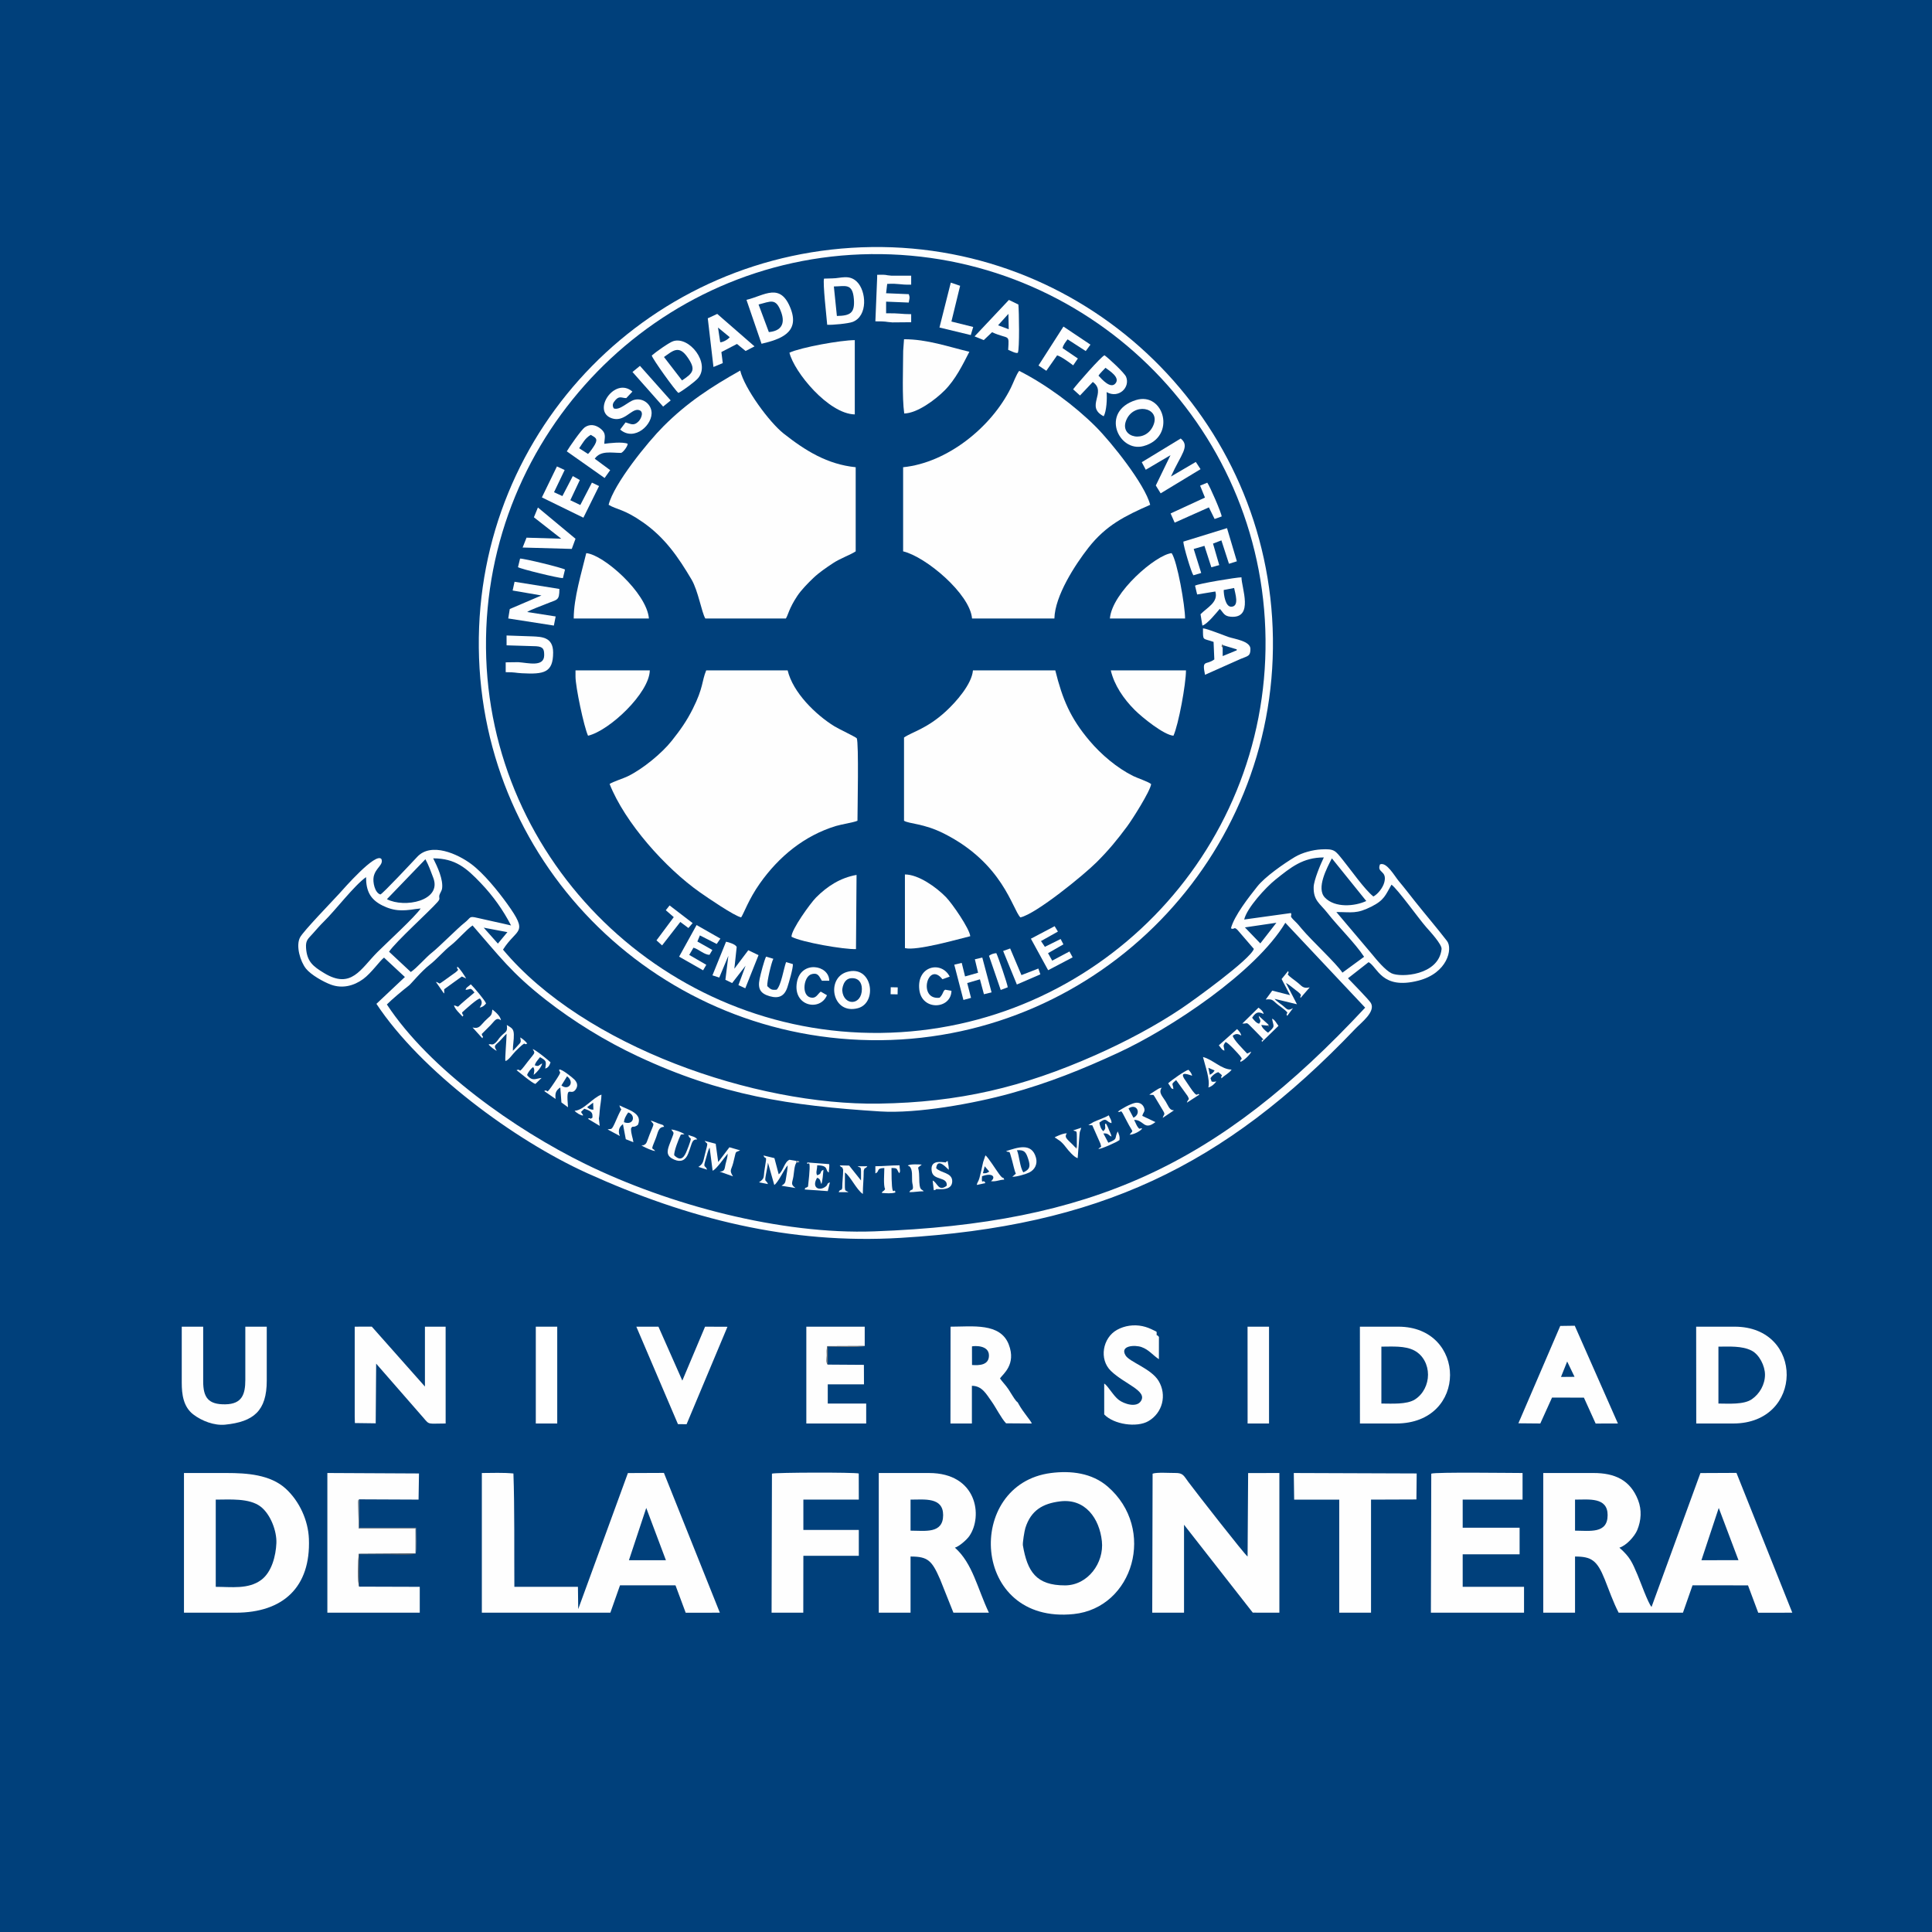 <?xml version="1.0" encoding="UTF-8"?>
<!DOCTYPE svg PUBLIC "-//W3C//DTD SVG 1.1//EN" "http://www.w3.org/Graphics/SVG/1.1/DTD/svg11.dtd">
<!-- Creator: CorelDRAW 2017 -->
<svg xmlns="http://www.w3.org/2000/svg" xml:space="preserve" width="180mm" height="180mm" version="1.1" style="shape-rendering:geometricPrecision; text-rendering:geometricPrecision; image-rendering:optimizeQuality; fill-rule:evenodd; clip-rule:evenodd"
viewBox="0 0 18000 18000"
 xmlns:xlink="http://www.w3.org/1999/xlink">
 <defs>
  <style type="text/css">
   <![CDATA[
    .fil0 {fill:#00407B}
    .fil10 {fill:#5C5C5C}
    .fil5 {fill:#6A6A6A}
    .fil11 {fill:#747474}
    .fil6 {fill:#797979}
    .fil7 {fill:#818181}
    .fil9 {fill:#8E8E8E}
    .fil4 {fill:#B4B4B4}
    .fil3 {fill:#FCFCFC}
    .fil2 {fill:#FDFDFD}
    .fil1 {fill:#FEFEFE}
    .fil8 {fill:white}
   ]]>
  </style>
 </defs>
 <rect class="fil0" width="18000" height="18000"/>
 <g id="Capa_x0020_1">
  <path class="fil1" d="M8422.52 6871.25l0 775.49c48.91,30.15 182.1,23.41 372.53,119.49 548.56,276.79 635.99,702.13 711.48,780.94 145.97,-31.45 593.26,-396.96 711.08,-514.77 112.87,-112.86 189.84,-206.68 283.84,-333.26 48.75,-65.65 213.72,-325.7 223.47,-393.6 -20.58,-20.45 -127.79,-56 -167.48,-75.72 -150.48,-74.72 -297.98,-199.98 -406.08,-327.76 -178.9,-211.46 -252.68,-386.61 -319.45,-656.2l-767.24 0c-10.69,128.08 -156.59,293.6 -252.22,381.55 -176.9,162.72 -314.64,191.7 -389.93,243.84z"/>
  <path class="fil1" d="M5679.54 7304.13c143.28,362.12 520.71,783.88 841.66,1009.59 68.3,48.04 318.63,219.39 383.86,233.25 24.65,-35.56 70.48,-169.49 174.68,-316.64 176.55,-249.33 411.76,-443.86 707.91,-534.62 51.63,-15.82 165.88,-32.87 201.21,-48.97 0,-106.29 13.65,-724.24 -6.75,-768.73 -12.87,-13.11 -168.75,-87.19 -206.52,-110.37 -178.24,-109.36 -389.05,-317.64 -437.21,-521.78l-758.9 0c-42.44,103.32 -24.76,158.61 -125.09,358.57 -58.29,116.16 -116.31,196.93 -195.31,296.68 -92.95,117.36 -267.63,260.46 -405.06,328.79 -49.65,24.69 -141.5,51.76 -174.48,74.23z"/>
  <path class="fil1" d="M5670.3 4703.07c76.59,46.41 142.61,38.74 320.53,163.46 204.9,143.64 328.5,323.93 451.76,532.25 61.88,104.56 94.53,306.69 128.55,363.45l750.56 0c20.36,-29.47 28,-92.19 106.61,-210.28 37.93,-56.99 100.44,-120.22 149.68,-167.19 53.34,-50.88 118.3,-94.64 180.65,-136.25 70.69,-47.17 169.43,-81.13 213.54,-111.68l0 -783.82c-265.05,-26.62 -469.67,-154.81 -670.74,-313.29 -135.04,-106.44 -366.04,-422.35 -405.06,-587.28 -272.36,153.41 -492.54,296.52 -715.12,519.08 -146.64,146.62 -462.7,536.63 -510.96,731.55z"/>
  <path class="fil1" d="M8414.18 4353.01l0 783.82c211.23,49.82 623,396.06 642.15,625.4l767.24 0c4.87,-210.28 191.13,-498.18 316.79,-658.86 164.07,-209.77 341.06,-296.87 575.54,-400.14 -47.87,-190.23 -362.68,-583.61 -506.63,-727.54 -197.83,-197.81 -463.62,-393.33 -713.68,-520.52 -27.09,33.72 -53.68,109.72 -77.83,158.54 -182.52,368.96 -593.99,698.17 -1003.58,739.3z"/>
  <path class="fil1" d="M3604.44 9358.33c46.61,-47.41 151.62,-134.91 206.31,-177.28 19.33,-14.97 113.29,-131.03 191.8,-191.8 66.52,-51.48 133.64,-131.96 200.15,-183.44 59.54,-46.09 145.76,-147.87 200.15,-183.45 248.61,284.44 363.06,443.32 682.88,693.06 262.21,204.75 556.65,385.28 857.98,526.32 774.26,362.41 1412.41,460.16 2256.54,513.34 346.02,21.8 874.18,-74.01 1212.35,-167.4 358.4,-98.97 668.81,-223.69 1005.17,-379.15 487.03,-225.09 1280.18,-748.47 1557.41,-1211.19l743.74 790.75c-1371.19,1470.84 -2551.5,2010.29 -4574.98,2084.25 -868.83,31.76 -1913.97,-246.9 -2693.2,-629.04 -649.08,-318.31 -1448.1,-879.66 -1846.3,-1484.97zm902.19 -715.41l220.66 41.52 -88.5 106.81 -132.16 -148.33zm7235.53 146.61l-143.69 -149.19 293.28 -43.21 -149.59 192.4zm708.37 -292.26c145.28,0 186.55,19.76 325.39,-49.88 123.03,-61.71 131.84,-107.96 188.29,-205.23 57.93,41.84 255.07,317.97 322.47,394.68 33.97,38.67 148.89,161.96 144.11,205.73 -26.82,245.44 -380.49,267.11 -466.66,225.18 -58.05,-28.25 -138.74,-125.01 -181.16,-177.41l-332.44 -393.07zm-9040.09 -325.2c0,127.81 38.12,207.29 152.6,264.36 50.07,24.96 105.55,42.7 164.06,44.42 86.71,2.56 121.56,-10.94 192.06,-16.93 -49.2,75.8 -319.89,323.49 -402.55,406.34 -157.77,158.12 -243.31,350.57 -498.68,194.59 -100.39,-61.31 -158.47,-105.24 -166.61,-234.42 -4.58,-72.66 20.6,-84.06 65.16,-134.96 27.93,-31.91 70.24,-79.73 99.88,-108.59 110.38,-107.48 281.52,-335.12 394.08,-414.81zm8998.39 -175.11l320.44 397.49c-105.22,49.39 -291.32,66.84 -385.6,-32.14 -83.2,-87.35 20.29,-277.71 65.16,-365.35zm-8804.04 380.43l358.62 -372.1c31.44,57.65 51.47,115.23 73.7,173.94 81.23,214.49 -269.53,283.06 -432.32,198.16zm431.12 -380.43c207.15,0 310.54,91.1 444.23,231.25 115.67,121.25 207.99,252.11 281.32,394.15 -103.85,-25.1 -209.98,-46.13 -313.56,-70.68 -82.35,-19.52 -56.89,-3.58 -120.11,45.65 -60.54,47.15 -242.22,230.29 -300.22,275.18 -59.6,46.13 -144.09,146.78 -200.15,183.45l-202.69 -189.08c62.66,-93.77 371.78,-372.18 451.66,-462.88 29.6,-33.61 11.1,-33.74 17,-62.53 3.34,-16.23 21.87,-40.21 25.16,-61.91 12.86,-85.04 -43.45,-205.04 -82.64,-282.6zm8673.14 917.25l-201.9 147.77c-57.59,-87.48 -286.23,-297.6 -379.32,-408.82 -23.78,-28.42 -35.71,-44.06 -63.14,-70.33 -63,-60.32 -23.08,-41.21 -36.95,-76.13l-435.79 60.29c24.76,-108.09 202.43,-300.73 290.4,-370.99 146.14,-116.74 256.38,-207.38 451.42,-207.38 -30.31,62.37 -93.23,212.64 -94.65,276.16 -2.84,126.62 58.3,151.84 128.04,240.81 99.32,126.68 258.71,281.85 341.89,408.62zm-1240.7 -265.09c34.87,17.42 24.92,-22.98 62.65,16.42l150.87 175.04c-30.65,96.29 -563.2,480.22 -675.66,555.68 -244.95,164.36 -530.76,314.29 -800.39,433.82 -678.92,300.98 -1272.84,440.51 -2016.93,451.93 -1150.76,17.67 -2745.89,-530.31 -3502.49,-1434.52 129.2,-204.59 244.79,-141.34 37.35,-429.26 -84.55,-117.35 -218.04,-282.25 -332.71,-367.76 -127.06,-94.75 -373.33,-206.32 -503.17,-68.12 -40.47,43.07 -322.01,344.87 -343.92,351.21 -53.02,-15.72 -72.3,-117.06 -62.7,-164.71 16.98,-84.3 93.72,-109.46 72.54,-165.06 -52.07,-68.55 -352.28,277.09 -395.6,324.64 -65.03,71.38 -331.01,345.49 -362.63,404.91 -41.52,78.03 2.09,224.4 54.78,290.62 46.5,58.43 163.59,124.49 233.66,150 105.41,38.37 212.08,11.62 299.99,-52.73 76.89,-56.28 156.86,-173.06 193.96,-199.4l194.31 180.76 -265.18 249.86c415.95,628.91 1286.3,1270.96 1964.81,1578.11 935.97,423.7 1881.09,664.27 2917.72,602.4 1840.61,-109.85 3010.26,-661.02 4238.48,-1948.92 54.42,-57.07 189.37,-157.55 144.46,-238.57 -16.12,-29.08 -177.38,-192.74 -213.61,-231.14l192.13 -150.34c84.64,46.11 120.71,260.35 463.61,172.27 271.37,-69.7 321.94,-297.89 266.95,-369.14 -96.82,-125.46 -203.19,-249.1 -301.91,-373.56 -48.62,-61.3 -97.9,-125.94 -148.13,-185.43 -37.79,-44.78 -112.66,-181.1 -174.57,-154.94 -32.54,81.91 68.06,53.79 40.75,165.1 -13.18,53.69 -61.58,112.39 -102.12,134.03 -80.28,-62.84 -214,-253.29 -284.88,-340.55 -71.23,-87.69 -76.75,-105.07 -201.68,-98.33 -78.17,4.22 -178.08,30.33 -246,71.37 -102.46,61.9 -277.3,183.36 -350.02,275.41 -76.18,96.42 -214.1,270.62 -244.72,388.9z"/>
  <path class="fil1" d="M4527.95 6037.4c-19.04,-1997.11 1589.17,-3646.52 3586.62,-3669.81 2005.35,-23.39 3655.56,1579.57 3676.11,3587.66 20.48,2000.94 -1584.11,3644.39 -3585.85,3668.14 -1992.53,23.65 -3657.83,-1587.4 -3676.88,-3585.99zm3594.35 -3735.68c-2046.3,26.25 -3683.91,1683.81 -3661.3,3734.77 22.56,2046.46 1700.5,3675.41 3744.49,3654.76 2042.86,-20.64 3681.07,-1703.14 3653.99,-3744.92 -27.04,-2038.38 -1697.46,-3670.78 -3737.18,-3644.61z"/>
  <path class="fil1" d="M8414.74 3269.05c-0.56,166.1 -11.49,429.07 9.72,583.35 119.49,-2.18 286.53,-125.22 375.58,-214.28 103.49,-103.49 169.96,-242.02 231.27,-360.79 -195.99,-46.65 -393.61,-117.14 -608.79,-116.73l-7.78 108.45z"/>
  <path class="fil1" d="M10340.62 5762.23l700.52 0c-0.1,-116.28 -71.67,-531.61 -125.14,-608.76 -145.68,14.56 -554.83,364.84 -575.38,608.76z"/>
  <path class="fil1" d="M8431.16 8833.3c108.45,27.88 494.38,-83.37 608.49,-110.88 -5.67,-68.81 -168.37,-305.15 -227.08,-364.99 -90.27,-92 -254.68,-210.2 -381.71,-210.37l0.3 686.24z"/>
  <path class="fil1" d="M7355.06 3285.67c43.09,179.99 363.18,570.35 608.79,575.36l0 -692.1c-128.05,0 -498.75,66.46 -608.79,116.74z"/>
  <path class="fil1" d="M5345.22 5762.23l700.53 0c-20.19,-239.64 -424.07,-595.56 -583.77,-608.72 -43.02,179.62 -116.76,417.1 -116.76,608.72z"/>
  <path class="fil1" d="M7374.29 8727.46c93.54,51.15 494.14,120.09 600.78,114.96l5.23 -691.05c-151.08,26.43 -272.91,105.66 -377.29,210.25 -51.83,51.93 -231.93,301.68 -228.72,365.84z"/>
  <path class="fil1" d="M5361.9 6304.23c0,95.16 78.5,467.71 116.76,550.35 199.63,-47.05 571.12,-397.96 575.42,-608.72l-692.18 0 0 58.37z"/>
  <path class="fil1" d="M10932.73 6854.58c47.88,-104.77 116.75,-482.93 116.75,-608.72l-700.52 0c32.25,137.06 118.22,264.14 223.08,368.98 69.62,69.61 270.98,232.34 360.69,239.74z"/>
  <path class="fil1" d="M11401.17 5496.82l96.87 -18.58c9.07,49.89 51.16,170.13 -24.77,174.54 -57.18,3.33 -72.65,-114.67 -72.1,-155.96zm-267.21 -40.24l19.53 82.04 169.72 -27.8c29.61,99.92 -75.48,148.32 -138.15,211.86l17.28 105.75c46.13,-12.73 133.93,-123.42 161.9,-155.79 35.34,35.24 38.01,68.03 102.72,73.29 217.83,17.68 99.4,-272.63 99.58,-367.28 -46.31,0.02 -407.62,59.83 -432.58,77.93z"/>
  <path class="fil1" d="M5478.66 4229.36l-82.69 -53.22c35.16,-50.72 54.01,-92.41 107.7,-124.75 39.61,24.03 70.7,32.32 39.11,89.91 -10.16,18.51 -48.74,75.34 -64.12,88.06zm-198.01 -24.3l352.35 248.37 51.91 -73.11 -143.95 -106.58c56.25,-79.2 153.08,-54.15 246.26,-54.15 22.34,-8.55 63.19,-66.25 60.52,-85.53 -50.68,-20.05 -170.38,-5.69 -217.54,0.72 0.63,-55.1 23.8,-93.51 -34.49,-140.63 -45.54,-36.81 -98.87,-46.56 -147.27,-13.2 -31.84,21.96 -143.85,182.67 -167.79,224.11z"/>
  <path class="fil1" d="M10299.64 3426.71c37.18,28.22 138.31,89.06 93.49,144.63 -45.05,55.87 -125.74,-36.01 -158.78,-71.73 13.12,-21.17 49.36,-55.13 65.29,-72.9zm-301.45 200.34l63.97 57.89 119.23 -126.25c135.56,96.31 -75.18,228.63 101.57,319.73 26.87,-48.51 32.61,-165.74 27.04,-225.23 113.79,63.5 222.15,-45.12 181.44,-142.88 -15.23,-36.55 -162.45,-173.2 -200.95,-200.27 -32.79,12.47 -260.33,272.77 -292.3,317.01z"/>
  <path class="fil1" d="M4776.14 5501.72l268.48 46.11 -295.16 126.27 -14.18 87.95 424.92 66.25 16.88 -84.91 -265.24 -41.3c22.27,-18.28 142.74,-61.31 179.63,-76.85 100.21,-42.22 120.32,-24.82 120.32,-138.18l-417.77 -66.93 -17.88 81.59z"/>
  <path class="fil1" d="M10637.64 4306.28l37.24 70.23 230.45 -135.75 -136.96 282.38 45.23 73.17 371.65 -225.16 -44.17 -67.31 -231.41 135.73c94.35,-209.97 180.04,-280.97 90.86,-354.12l-362.89 220.83z"/>
  <path class="fil1" d="M7067.32 2836.85c112.75,-27.3 161.67,-66.99 211.77,74.5 37.54,106.03 -1.32,172.59 -115.84,182.53l-95.93 -257.03zm-112.56 -43.15l140.27 409.1c170.81,-40.45 356.06,-100.86 273.32,-322.33 -95.83,-256.51 -246.81,-126.11 -413.59,-86.77z"/>
  <path class="fil1" d="M6186.15 3326.23c83.74,-58.76 139.36,-115.69 221.87,5.8 75.92,111.77 51.65,142.44 -53.71,212.14l-168.16 -217.94zm-113.8 -13.96c5.23,29.99 220.4,330.13 248.6,348.64 39.24,-20.11 157.1,-105.56 185.02,-140.21 112.37,-139.41 -83.69,-389.62 -233.41,-342.18 -37.97,12.02 -165.11,102.32 -200.21,133.75z"/>
  <path class="fil1" d="M10749.26 3952.76c-65.98,182.44 -319.95,128.82 -258.3,-32.78 66.01,-173.02 316.06,-126.95 258.3,32.78zm-166.79 -225.14c-336.53,105.69 -159.96,490.21 70.17,428.75 311.98,-83.31 192.91,-511.38 -70.17,-428.75z"/>
  <path class="fil1" d="M7768.9 2668.89c104.58,-0.36 174.21,-35.4 186.35,116.82 10.64,133.32 -35.45,155.48 -158.2,158.08l-28.15 -274.9zm-13.54 -75.32l-78.15 2.26c-12.57,42.2 24.28,362.68 29.55,429.9 45.95,3.57 196.96,-11 237.44,-26.54 143.2,-54.93 128.02,-288.66 38.87,-374.81 -72.3,-69.88 -150.98,-30.81 -227.71,-30.81z"/>
  <path class="fil1" d="M11024.8 5046.21c-0.3,38.1 73.51,286.15 93.55,313.62l73.05 -21.47 -69.97 -223.74 100.05 -29.16 64.33 199.61 73.64 -20.08 -57.99 -200.45 78.05 -29.95 70.56 217.9 73.69 -23 -91.92 -309.08 -407.04 125.8z"/>
  <path class="fil1" d="M8172.33 2585.23l-16.67 408.59c117.88,0 79.73,4.42 158.18,9.87l175.4 -1.53 0 -75.05c-96.36,0 -104.89,-10.14 -233.51,-8.33l0 -108.41 210.82 8.5c7.97,-46.63 11.9,-44.01 0.53,-78.06l-211.48 -8.89 10.18 -86.85c112.13,-6.07 111.58,9.42 223.46,6.87l0 -83.38 -183.47 0c-73.37,-5.42 -26.33,-10.78 -133.44,-8.35l0 25.02z"/>
  <polygon class="fil1" points="5048.6,4634.21 5435.39,4823.21 5581.32,4528.31 5514.72,4496.54 5406.57,4705.08 5313.47,4660.55 5402.08,4472.56 5336.64,4435.41 5239.8,4621.7 5161.59,4586.11 5260.68,4379.27 5188.77,4345.73 "/>
  <path class="fil1" d="M5828.2 3935.36l-50.23 66.57c132.93,116.48 311.07,-49.07 291.38,-172 -11.76,-73.42 -84.75,-123.76 -159.1,-104.94 -58.08,14.7 -135.5,102.2 -191.97,79.89 -17.51,-30.32 -8.23,-51.23 16.93,-79.18 36.94,-41.03 60.55,-15.77 99.9,-16.9l56.84 -60.32c-165.34,-144.61 -383.79,184.12 -190.96,248.93 112.96,37.97 178.47,-86.42 244.11,-78.32 58.15,7.16 33,76.1 5.62,105.36 -45.49,48.62 -76.02,23.58 -122.52,10.91z"/>
  <path class="fil1" d="M9298.83 3030.76l96.24 -106.53 3.03 143.21 -99.27 -36.68zm-219.06 103.33l85.72 34.5 77.15 -73.29c161.54,72.45 159.43,8.46 150.3,164.06 25.95,9.76 70.27,35.89 89.97,27.58 17.17,-35.05 11.16,-389.32 5.22,-449.69l-88.4 -42.83 -319.96 339.67z"/>
  <path class="fil1" d="M11398.96 6012.38l124.51 37.79c-10.58,25.29 8.58,0.46 -25.4,18.84l-106.67 43.44 0 -79.8c-10.86,-16.07 -10.61,5.88 -6.95,-26.77l14.51 6.5zm-92.38 -31.92l6.99 163.22c-77.98,57.61 -117.11,-4.45 -86.81,143.16l332.67 -148.14c68.78,-28.43 90.5,-24.77 90.5,-92.96 0,-73.67 -149.88,-92.41 -205.45,-111.45 -49.71,-17.04 -195.11,-76.74 -236.54,-80.34 0,122 -5.19,89.21 98.64,126.51z"/>
  <path class="fil1" d="M4719.76 6012.38l275.09 8.45c67.23,4.55 75.17,28.29 75.17,83.28 0,113.73 -148.54,71.44 -241.59,65.18l-117.01 1.52 0 91.73c93.86,0 83.79,6.36 149.89,9.92 207.23,11.15 292.1,-5.08 292.1,-193.37 0,-145.94 -110.34,-145.85 -191.81,-150.09l-242.11 -8.34 0.27 91.72z"/>
  <path class="fil1" d="M6689.7 3051.94l108.88 89.47c-16.57,22.79 -67.46,49.33 -88.53,47.06l-20.35 -136.53zm-95.51 -86.51l52.99 453.54 86.67 -35.83 -12.79 -103.35 145.25 -75.24 80.33 65.62 83.08 -43.06 -347.36 -302.49 -88.17 40.81z"/>
  <path class="fil1" d="M6954.76 8980.91l-8.34 16.68 8.34 -16.68zm0 0l0 0zm-8.34 16.68l-66.71 180.46 64.01 29.73 123.31 -308.7 -95.44 -45.98 -129.72 172.36 21.73 -202.9c-11.3,-25.71 -73.73,-44 -99.22,-48.68l-126.8 313.31 63.67 20.48 84.66 -202.64 -27.63 223.43 62.84 30.51 125.3 -161.38z"/>
  <polygon class="fil1" points="4974.28,4819.54 5229.25,5019.1 4905.53,5009.4 4869.19,5101.24 5327.02,5114.06 5361.89,5019.53 5011.72,4728.3 "/>
  <path class="fil1" d="M9675.3 3405.44l73.07 49.02 100.53 -143.56c35.12,8.37 117.51,68.27 149.8,92.94l43.6 -63.88 -142.24 -96.38c4.15,-29.45 30.27,-60.4 46.42,-82.08l169.16 109.22 43.92 -59.83 -251.71 -168.41 -232.55 362.96z"/>
  <path class="fil1" d="M7847.09 9228.93c-1,-12.2 7.52,-110.4 83.82,-115.24 66.33,-4.21 99.14,39.49 99.02,100.54 -0.31,157.57 -171.02,158.71 -182.84,14.7zm41.7 -172.97c-195.9,59.95 -135.26,400.38 103.68,337.19 188.22,-49.79 134.51,-410.08 -103.68,-337.19z"/>
  <path class="fil1" d="M11181.13 4524.62l45.22 111.26 -320.06 147.85 37.83 85.67 318.82 -142.27 53.37 108.2 65.64 -23.54c-0.22,-29.88 -111.92,-285.84 -134.13,-314.86l-66.69 27.69z"/>
  <path class="fil1" d="M6327.19 8913.04l223.41 127.19 29.88 -51.21 -159.16 -92.32 39.48 -67.32c50.83,14.24 101.4,67.52 149.89,66l26.25 -44.76 -139.59 -78.72 23.45 -56.88 156.66 79.63 34.33 -49.88 -221.9 -126.27 -162.7 294.54z"/>
  <polygon class="fil1" points="9604.63,8745.61 9765.29,9039.23 9993.51,8919.33 9963.87,8864.75 9803.15,8950 9764.25,8880.59 9907.61,8798.28 9881.67,8748.58 9734.84,8821.33 9698.81,8767.63 9856.26,8679.27 9825.72,8629.06 "/>
  <polygon class="fil1" points="9082.61,8937.57 9112.59,9062.81 8991.3,9097.14 8960.24,8970.99 8890.68,8987.67 8976,9316.4 9046.73,9296.93 9011.36,9158.7 9129.86,9124.03 9167.02,9263.01 9238.23,9245.77 9151.72,8921.03 "/>
  <polygon class="fil1" points="8752.85,3051.4 9044.62,3121.71 9067.1,3046.19 8864.06,2995.66 8945.25,2662.77 8858.22,2633.05 "/>
  <path class="fil1" d="M7386.99 8982.34l-63.34 -18.54c-23.96,66.48 -44.97,214.39 -87.49,256.79 -46.51,5.55 -56.18,-2.83 -87.69,-33.12 -4.09,-40.68 38.38,-221.26 56.47,-254.68l-67.5 -19.94c-17.61,33.16 -51.21,163.18 -60.21,207.28 -18.94,92.77 6.9,136.52 93.86,161.51 84.9,24.39 138.21,-0.28 165.51,-85.7 13.52,-42.32 53.32,-175.43 50.39,-213.6z"/>
  <path class="fil1" d="M8864.52 9231.07l-58.01 -10.25c-23.7,11.79 -15.57,38.35 -52.55,74.81 -206.57,24.32 -110.43,-347.7 26.45,-172.25l67.9 -24.53c-77.25,-151.02 -310.2,-100.55 -283.11,122.93 24.11,198.87 295.79,182.07 299.32,9.29z"/>
  <path class="fil1" d="M7704.66 9272.1l-58.05 -33.49c-32.56,26.56 -43.69,67.2 -94.95,54.96 -87.77,-20.96 -64.37,-196.25 8.52,-217.02 65.7,-18.73 72.96,26.24 97.12,60.77l68.83 -0.07c-1.82,-150.34 -264.54,-191.02 -301.33,13.5 -40.34,224.21 215.72,276.27 279.86,121.35z"/>
  <path class="fil2" d="M7419.95 10832.07l-3.41 -16.67 -61.17 -10.07c-48.62,20.22 -56.61,103.95 -100.39,135.15l-39.95 -150.54 -101.83 -24.53c20.38,53.15 37.01,-29.26 10.73,127.41 -12.78,76.24 4.51,83.52 -52.42,122.7l83.46 16.38c-18.55,-47.99 -34.72,-4.88 -18.3,-92.55 6.11,-32.67 15.43,-75.76 18.24,-107.28l58.89 208.34c38.27,-25.33 89.41,-143.47 124.58,-183.32 -0.03,32.55 -9.29,79.1 -14.01,111.08 -7.64,51.85 -8.58,57.05 -42.94,79.28l129.91 21.22c-48.82,-36.55 -29.51,-46.06 -19.31,-107.85 6.35,-38.46 8.02,-101.44 27.92,-128.75z"/>
  <path class="fil2" d="M11875.1 9306.12l0 0zm0 0l208.4 50.35 -102.78 -198.93c32.4,18.07 58.75,42.96 87.33,64.05 87.37,64.47 35.83,46.42 48.89,76.19l85.21 -98.61c-67.62,14.4 -71.53,-14.6 -124.5,-53.89 -131.33,-97.4 -55.1,-53.89 -76.74,-98.37l-60.46 74.54 78.63 150.09 -165.84 -42.2 -60.81 82.98c71.27,-8.26 63.86,11.48 121.96,54.57 17.95,13.31 35.04,25.65 52.3,39.91 56.8,46.92 3.76,21.79 25.88,58.47l53.98 -72.57c-50.27,26.87 -51.64,12.78 -93.8,-22.46 -20.06,-16.77 -64.87,-46.2 -77.65,-64.12z"/>
  <path class="fil2" d="M6779.63 10748.69l0 0zm0 0c-0.7,32.96 -12.61,65.88 -19.89,96.85 -9.97,42.4 -3.91,68.94 -55.17,69.92l124.41 44.4c-36.91,-59.53 -15.93,-54.91 2.46,-126.01 32.22,-124.58 10.74,-89.76 64.23,-116.37l-99.85 -28.66 -104.37 137.61 -23.31 -170.19 -103.32 -27.28c27.53,42.46 37.23,-9.96 1.43,131.52 -15.31,60.5 -13.04,82.09 -59.69,111.14l81.63 25.78c-19.7,-49.1 -40.56,-7.31 -11.79,-101.65 10.09,-33.08 20.51,-81.8 35.01,-104l27.84 215.18c33.02,-9.12 111.88,-126.3 140.38,-158.24z"/>
  <path class="fil1" d="M4826.03 5284.15c28.74,18 380.15,103.33 418.53,102.25l19.42 -80.01c-28.69,-17.96 -380.34,-103.36 -418.49,-102.21l-19.46 79.97z"/>
  <polygon class="fil1" points="5892.69,3465.71 6178.1,3788.1 6248.77,3730.77 5962.3,3408.68 "/>
  <path class="fil2" d="M5230.62 10112.81l52.51 -85.25c75.49,58 12.49,136.64 -52.51,85.25zm-20.97 -147.95c-0.9,39.31 38.62,-4.62 -41.22,115.09 -99.23,148.78 -51.6,57.98 -98.41,85.04l106.58 73.87c-5.54,-44.69 -3.09,-76.62 43.53,-107.23l10.48 139.62 61.27 44.87c-20.47,-239.53 26.4,-89.38 75.34,-171.42 18.92,-31.72 9.78,-60.37 -15.18,-86.5 -15.99,-16.75 -118.98,-101.17 -142.39,-93.34z"/>
  <path class="fil2" d="M10514.29 10327.34c74.03,-53.12 125.91,46.61 46.02,86.38l-46.02 -86.38zm-99.33 30.15c44.18,15.83 10.41,-54.61 84.74,90.38 60.36,117.74 61.25,73.63 25.11,123.56 34.3,0.78 98.23,-31.03 116.75,-56.94 -25.69,-9.06 -18.49,19.94 -45.5,-20.57 -7.88,-11.83 -21.63,-45.07 -29.56,-59.95 91.13,-2.47 90.22,104.73 198.17,20.16l-122.09 -57.76c6.6,-32.84 31.93,-40.19 14.7,-80.21 -13.57,-31.52 -45.39,-47.57 -80.56,-41.07 -41.49,7.68 -130.31,54.95 -161.76,82.4z"/>
  <path class="fil2" d="M5813.67 10455.41c0.28,-30.08 22.04,-68.31 39.55,-91.01 71.23,21.38 53.83,124.88 -39.55,91.01zm-152.26 67.42l114.2 61.35c-0.47,-2.23 -34.87,-65.66 28.29,-110.66l26.51 140.31 70.91 28.12c-5.54,-43.4 -22.32,-74.99 -22.36,-126.74 14.99,-35.71 19.62,0.03 64.57,-35.5 46.4,-108.55 -90.07,-139.3 -172.99,-181.3 19.7,72.44 35.93,-16.66 -27.3,131.13 -50.62,118.32 -44.65,80.18 -81.83,93.29z"/>
  <polygon class="fil1" points="6203.17,8480.26 6277.27,8544.88 6116.29,8761.17 6168.58,8808.05 6338.38,8589.57 6413.63,8646.12 6453.08,8600.31 6238.44,8435.66 "/>
  <path class="fil2" d="M9474.74 10716.76c69.9,-5.42 84.03,16.98 105.62,83.49 22.11,68.1 13.25,95.64 -45.82,122.12 -32.44,-43.6 -39.32,-163.31 -59.8,-205.61zm-101.6 8.19c42.77,22.91 23.56,-26.8 57.52,91.39 9.47,32.93 20.52,91.73 33.72,118.38l-32.77 28.89c36.4,2.37 127.87,-24.6 158.28,-39.98 51.42,-26.01 77.89,-78.16 62.33,-136.5 -39.35,-147.59 -175.19,-94.67 -279.08,-62.18z"/>
  <polygon class="fil1" points="9346.05,8860.01 9473.85,9172.47 9692.77,9077.81 9674.14,9023.69 9516.6,9084.81 9411.38,8836.69 "/>
  <path class="fil3" d="M10139.76 10482.57l36.76 1.26 75.88 171.31c14.19,46.34 3.06,21.39 -19.48,49.71 29.11,0.66 172.31,-63.63 197.29,-83.38 4.16,-35.62 -4.2,-48.3 -16.68,-80.53 -35.5,71.34 7.54,66.88 -87.45,105.54l-45.96 -86.38c48.83,-4.33 47.83,19.95 75.75,28.73 -3.87,-20.55 -14.55,-39.1 -24.69,-64.21 -4.53,-11.22 -9.15,-24.73 -15.33,-35.42 -20.48,-35.47 -5.82,-17.73 -19.79,-18.54 -3.15,31.26 12.66,39.08 -16.68,68.14 -22.55,-17.43 -33.74,-55.95 -36.69,-79.82 71.39,-56.44 61.67,-5.39 113.18,4.77 0.17,-32.43 -12.57,-39.31 -25.74,-72.9 -41.35,25.02 -96.09,41.1 -142.58,62.98l-47.79 28.74z"/>
  <path class="fil3" d="M7519.7 10832.07c1.81,50.88 46.08,-104.09 8.34,223 -36.82,26.65 -16.72,-7.49 -31.21,27.16l215.4 15.25 19.94 -81.5c-38.5,13.44 -9.09,20.13 -48.39,44.83 -59.63,37.48 -122.65,-1.95 -70.91,-87.7 34.3,10.35 26.54,33.49 40.27,58.37 10.23,-28.77 15.5,-95.39 18.82,-132.7 -41.72,15.82 -5.32,34.61 -59.09,50.75 -14.68,-26.59 0.71,-49.56 0.71,-92.44 112.93,0.1 71.89,51.24 108.42,66.71 0,-26.91 7.91,-57.9 2.86,-77.91l-195.67 -15.06c-1.16,0.05 -4.01,0.49 -4.89,0.56 -0.84,0.06 -3.14,0.15 -4.6,0.68z"/>
  <path class="fil2" d="M4812.67 9970.66c35.33,26.97 142.71,118.98 175.27,128.3l58.2 -56.09c-55.98,4.86 -84.98,36.37 -135.26,-26.66 7.11,-24.82 35.83,-60.79 56.2,-74.93 18.32,24.7 7.89,47.99 5.01,72.9 31.01,-23.25 74.82,-75.41 79.1,-106.97 -35.59,18.78 -28.9,31.65 -67.43,18.82 -1.27,-19.74 30.69,-55.48 47.42,-76.48 60.01,33.36 59.85,38 48.61,105.55 27.47,-5.42 41,-30.25 49.32,-57.66 -7.34,-8.99 -138.52,-118.47 -166.28,-122.82 19.18,29.74 21.54,32.46 -3.02,62.87 -15.63,19.35 -29.53,35.96 -44.59,55.98 -102.42,136.15 -51.92,53.61 -102.55,77.19z"/>
  <path class="fil2" d="M11808.38 9555.4l11.42 -7.46 -92.25 -83.16c4.07,38.84 29.27,37.44 3.63,72.67 -24.55,-3.87 -48.37,-33.22 -65.29,-55.51 30.19,-45.27 52.63,-63.73 106.99,-34.78 -3.64,-25.31 -25.12,-41.51 -47.89,-59.09l-150.58 148.2c63.25,3.46 20.66,-31.23 119.29,67.96 134.47,135.25 47.55,52.84 63.93,102.85l153.54 -149.53c-16.56,-21.06 -34.76,-59.13 -59.66,-66.56 12.33,75.44 35.71,66.2 -37.65,130.56 -23.22,-16.34 -57.23,-45.84 -62.43,-72.18l56.95 6.03z"/>
  <path class="fil3" d="M4552.25 9732.1c12.73,15.6 58.43,52.96 75.77,57.65 -31.78,-48.21 -16,-48.04 22.87,-85.53 17.45,-16.83 55.94,-63.69 68.87,-72.9 0,48.36 -16.42,232.31 -11.2,253.02 22.93,1.59 71.29,-67.25 92.5,-88.34 123.27,-122.54 66.91,-46.95 111.22,-73.67 -18.45,-24.3 -45.76,-45.4 -65.28,-56.94 4.02,34.79 12.96,39.55 -16.11,68.49 -14.83,14.76 -40.82,47.36 -52.76,55.87 0,-57.09 10.47,-98.72 9.24,-150.6 -1.33,-56.59 -21.68,-61.42 -65.47,-89.78 9.32,73.49 -14.08,58.24 -62.54,113.29 -15.62,17.74 -23.4,34.8 -41.13,50.99 -36.87,33.67 -43.84,5.1 -65.98,18.45z"/>
  <path class="fil3" d="M7855.43 10898.78c0,60.52 -8.34,104.09 -8.34,166.77 -4.76,35.65 -18.74,5.33 -33.36,41.7l91.74 0c-41.26,-28.4 -33.36,19.65 -33.36,-183.45 50.02,32.83 107.49,160.89 166.79,200.12 0,-77.88 8.34,-138.91 8.34,-216.8 11.16,-40.56 9.44,-8.13 33.36,-41.69l-91.03 0.44c36.08,21.83 32.85,-14.66 32.25,132.27l-110.41 -138.71 -87.91 -1.91c22.07,32.58 20.65,0.25 31.93,41.26z"/>
  <path class="fil3" d="M6496.08 10615.27c-19.75,-27.71 -54.46,-28.3 -83.39,-41.69 13.53,49.99 33.14,10.08 16.69,65.37 -7.81,26.25 -19.19,53.26 -29.68,80.07 -22.93,58.61 -54.05,108.63 -118.3,44.2 -3.5,-36.16 42.95,-154.77 61.71,-192.5l34.07 -3.34c-23.67,-18.71 -91.93,-43.18 -122.94,-43.83 28.52,43.45 32.2,7.5 -17.86,140.59 -25.83,68.66 -25.78,109.32 45.84,140.07 61.75,26.51 105.13,5.9 129.53,-56.46 39.79,-101.68 30.71,-131.45 84.33,-132.48z"/>
  <path class="fil1" d="M9214.24 8904.97l109.18 318.3 65.46 -24.9c-0.47,-25.44 -93.66,-296.61 -106.66,-318.24 -27.24,3.25 -47.28,9.05 -67.98,24.84z"/>
  <path class="fil2" d="M8820.68 11046.73c-78.36,61.94 -87.04,-31.1 -131.29,-47.88l10.39 90.21c40.7,-6.86 -1.7,-12.27 43.31,-10.03 50.09,2.49 126.46,0.54 128.55,-71.81 2.46,-84.96 -111.71,-77.97 -149.61,-124.4 12.99,-107.5 109.01,12.76 117.47,15.96 0.08,-41.14 -6.14,-46.47 -9.77,-81.95 -37.47,14.53 7.19,15.26 -43.51,10.56 -42.66,-3.95 -122,-9.63 -105.08,87.02 15.18,86.71 147.57,44.86 139.54,132.32z"/>
  <path class="fil3" d="M8155.66 10865.43l0 66.71c43.88,-16.64 2.9,-48.33 83.39,-50.03 0,48.63 -10.22,158.85 6.91,197.26 -16.96,26.28 -23.44,13.93 -30.5,34.79 38.74,3 90.37,8.01 126.53,-4.05 -7.2,-66.88 -36.22,106.19 -36.22,-228 63.38,0.05 42.68,7.55 72.19,48.6 14.89,-20.33 2.8,-36.03 2.86,-73.62 -83.16,0 -142.58,8.34 -225.16,8.34z"/>
  <path class="fil2" d="M4337.36 9222.14c52.65,-2.97 40.53,-28.5 83.13,24.65l-77.96 65.72c-25.41,22.64 -51.64,43.22 -75.26,66.51l-37.61 -13.37c5.82,34.96 61.16,84.32 79.96,105.65 17.68,-29.6 1.45,2.16 -4.62,-38.52 19.37,-18.58 150.93,-137.96 167.47,-128.93 26.12,31.15 15.43,54.44 -3.26,83.48 23.94,-3.21 41.91,-16.25 59.42,-38.2 -7.41,-25.89 -116.92,-155.73 -142.09,-178.38 -39.24,32.88 -42.1,28.04 -49.18,51.39z"/>
  <path class="fil2" d="M11257.97 9948.19l58.19 25.37c-17.19,25.15 -21.72,27.01 -44.37,39.91l-13.82 -65.28zm0 0l0 0zm0 183.44c29.96,-8.19 56.17,-31.12 74.34,-56.22 -16.47,1.94 -25.44,6.51 -43.84,0.71l-10.75 -31.25c15.5,-24.07 43.42,-46.83 72.7,-55.71 64.31,49.01 16.17,20.7 29.79,57.66 30.8,-30.62 71.7,-47.36 94.59,-81.96 -95.29,-0.08 -176.77,-94.91 -266.86,-116.73 18.59,77.63 68.2,208.1 50.03,283.5z"/>
  <path class="fil2" d="M10883.6 10092.84c35.75,47.13 19.16,45.36 48.54,54.25 -3.09,-54.7 -28.56,-39.56 25.61,-84.16l106.1 147.12c24.55,44.94 4.86,22.88 -6.03,63.34l116.11 -74.94c-25.32,-26.14 -6.96,51.36 -87.75,-70.16l-54.02 -80.24c-44.82,-74.72 57.09,-29.72 74.79,-25.72 -4.82,-21.25 -17.38,-37.75 -34.08,-55.24 -29.26,5.19 -160.63,98.14 -189.27,125.75z"/>
  <path class="fil2" d="M5470.32 10315.08l55.76 -41.59 2.56 65.17c-29.02,-0.25 -39.4,-6.88 -58.32,-23.58zm-116.76 33.36c13.35,18.72 59.58,45.76 77.92,44.55 -0.95,-18.93 -2.41,-2.3 -18.11,-33.35l30.38 -29.48c80.82,24.32 76.75,46.26 75.73,82.89 -41.29,28.62 -2.28,-9.97 -42.25,10.43l110.17 66.14c-12.49,-122.78 -8.4,-17.15 -0.04,-140.89 3.13,-46.28 16.35,-105.29 16.39,-150.38 -75.99,23.99 -168.41,148.36 -250.19,150.09z"/>
  <path class="fil3" d="M9157.83 10930.71l16.4 -64.85 42.47 49.22c-23.32,14.66 -28.68,17.58 -58.87,15.63zm-57.66 109.12l79.93 -16.78c-17.12,-48.18 -38.05,29.18 -30.61,-64.47 102.63,-37.22 130.07,11.35 82.68,46.46 51.4,5.72 76.55,-13.52 124.38,-14.53 -16.29,-40.52 -0.33,12.24 -47.93,-52.14 -30.87,-41.75 -102.25,-155.47 -126.48,-173.72 -1.21,1.77 -2.88,2.44 -3.33,5.51l-19.25 56.75c-5.95,24.67 -10.69,49.42 -16.52,75.19 -5.27,23.24 -11.6,50.19 -18.01,73.75 -8.84,32.54 -21.02,40.2 -24.86,63.98z"/>
  <path class="fil2" d="M11355.47 9739.08c32.07,38.86 30.05,42.79 52.02,49.45 -2.4,-42.56 -20.46,-38.54 10.48,-79.99 25.1,3.54 122.59,113.38 135.08,129.13 34.86,43.99 -1.41,22.09 3,54.29 17.9,2.54 95.78,-67.61 100.68,-94.14l-36.92 18.25c-33.94,-37.07 -128.82,-128.99 -134.49,-166.53 29.38,-21.93 49.26,-18.75 79.04,-1.18 -2.7,-20.51 -20.65,-44.03 -39.16,-60.68l-169.73 151.4z"/>
  <path class="fil2" d="M10032.88 10681.98l-3.18 18.48 -11.37 -10.14c-64.44,-72.36 -110.29,-87.54 -78.73,-131.27 -28.83,-0.59 -61.39,13.23 -88.85,25.19 -2.28,1 -8.78,3.91 -10.8,4.87l-14.24 7.34c37.2,27.12 55.36,27.18 106.27,93.87 22.72,29.75 73.78,90.69 108.42,100.06l16.67 -216.8c2.87,-42.92 8.09,-31.24 16.69,-66.71l-74.84 24.72c39.6,20.85 32.81,-25.16 33.96,150.39z"/>
  <path class="fil3" d="M8457.31 10858.52c1.58,1.03 4.54,-0.04 5.2,2.26 3.34,11.52 -0.5,-3.06 9.91,5.35 33.55,27.14 22.67,101.7 25.62,140.59 2.19,28.97 7.21,27.48 7.88,58.83 -4.32,35.13 -18.85,5.58 -33.36,41.7 51.75,0 81.68,-8.34 133.43,-8.34 -19.11,-26.5 -41.34,5.01 -41.7,-125.08 -0.35,-129.06 -33.37,-74.5 23.59,-123.65 -33.56,-2.6 -107.02,-5.82 -130.57,8.34z"/>
  <path class="fil2" d="M5979.03 10673.64l10.63 6.04c29.66,15.48 84.45,41.39 114.47,43.99 -28.22,-39.28 -45.31,8.51 5.94,-119.13 20.59,-51.27 22.07,-104.94 77.45,-106.01 -9.24,-22.99 -12.41,-15.77 -58.38,-33.35 -22.13,-8.47 -43.64,-19.43 -66.71,-25.02 31.37,47.8 39.56,5.37 -10.73,131.03 -26.34,65.8 -23.88,87.95 -58.82,98.99 -45.31,14.32 25.11,-19.16 -13.85,3.46z"/>
  <path class="fil2" d="M4402.85 9572.95l91.34 100.44c13.48,-34.19 0.55,-1.1 -5.8,-39.93 28.02,-28.4 55.12,-55.19 83.34,-83.44 37.6,-37.64 51.25,-76.63 95.84,-44.49 -6.27,-38.87 -49.26,-76.34 -80.53,-100.06l-3.74 27.04c-6.21,34.12 -19.25,33.43 -65.78,79.99 -43.24,43.27 -52.78,75.47 -114.67,60.45z"/>
  <path class="fil2" d="M4060.93 9147.68l74.84 107.97c2.94,-2.9 3.1,-6.46 3.12,-5.61l-0.76 -33.5 164.59 -118.69 40.47 18.83c-14.89,-27.07 -61.03,-96.91 -82.11,-110.75 -13.26,33.96 31.07,13.88 -14.36,51.45l-117.32 84.22c-50.66,35.72 -22.6,18.64 -68.47,6.08z"/>
  <path class="fil2" d="M10707.56 10198.35c1.46,0.83 4.32,-0.92 4.96,0.84 0.65,1.77 4.12,0.62 5.03,0.73 37.78,4.7 21.48,-8.77 42.14,20.77l75.5 126.02c24.97,41.81 7.47,31.88 -2.54,68.44l105.19 -70.51c-1,-0.14 -13.47,-1.48 -14.55,-1.75 -29.4,-7.38 -39.08,-40.38 -62.98,-80.47 -28.78,-48.26 -70.22,-82.15 -36.71,-128.64 -28.29,4.95 -32.66,11.82 -60.33,28.49l-55.71 36.08z"/>
  <polygon class="fil1" points="8297.52,9262.99 8362.71,9264.26 8363.99,9199.15 8298.86,9197.87 "/>
  <path class="fil4" d="M7419.95 10832.07l29.1 -4.46c-21.99,-17.77 7.38,-9.29 -32.51,-12.21l3.41 16.67z"/>
  <path class="fil5" d="M11391.4 6032.65l7.56 -20.27 -14.51 -6.5c-3.66,32.65 -3.91,10.7 6.95,26.77z"/>
  <polygon class="fil6" points="10018.33,10690.32 10029.7,10700.46 10032.88,10681.98 "/>
  <polygon class="fil7" points="11808.38,9555.4 11822.36,9565.76 11819.8,9547.94 "/>
  <path class="fil1" d="M16013.21 14049.14l183.74 486.77 -345.14 0.31 161.4 -487.08zm-1338.97 211.66l0 -289.2c128.3,0 303.94,-25.21 303.65,144.53 -0.31,176.24 -167.92,144.67 -303.65,144.67zm-296.12 764.29l296.12 0 0 -523.3c153.12,0 205.57,35.5 276.54,212.37 41.97,104.61 77.94,210.55 129.76,310.93l599.11 0 89.17 -254.88 516.84 0.12 95.32 255.17 317.43 -0.41 -520.2 -1302.46 -335.85 1.56 -455.25 1247.12c-32.13,-34.08 -104.18,-236.56 -129.37,-295.54 -52.76,-123.56 -70.08,-167.55 -170.32,-256.6 62.2,-17.66 141.41,-103.49 166.49,-164.04 37.07,-89.48 43.29,-187.2 7.82,-278.79 -73.37,-189.4 -220.02,-252.62 -415.33,-252.62l-468.28 0 0 1301.37z"/>
  <path class="fil1" d="M6020.97 14049.12l183.16 487.03 -344.49 0.07 161.33 -487.1zm-1531.73 975.97l1197.38 0 89.83 -254.95 517.03 0.19 94.99 255.3 318.2 -0.54 -521.03 -1302.31 -335.59 1.4 -462.92 1267.46 -2.65 -207.54 -592.24 0c-2.21,-323.26 2.68,-744.6 -8.74,-1056.05 -97.66,-9.34 -196.21,-4.64 -294.26,-4.33l0 1301.37z"/>
  <path class="fil1" d="M10738.54 13729.82l-3.38 1295.27 296.17 0 0 -819.38 640.49 818.97 247.86 0.48 0 -1301.44 -291.12 0.5 -5.1 777.57c-28.44,-19.25 -474.14,-590.63 -551.73,-694.52 -43.55,-58.31 -48.19,-84.93 -122.71,-83.88 -49.3,0.69 -171.75,-8.2 -210.48,6.43z"/>
  <path class="fil1" d="M9530.09 14398.51c-3.99,-23.28 14.54,-136 23.05,-162.87 51.92,-163.91 161.97,-228 324.39,-247.8 234.31,-28.57 365.75,160.09 388.39,370.76 21.86,203.51 -131.48,411.45 -342.97,412.04 -269.89,0.74 -351.34,-129.99 -392.86,-372.13zm261.69 -674.79c-805.8,102.69 -749.3,1414.58 212.29,1314.03 555,-58.04 772.08,-793.19 315.72,-1187.85 -146.79,-126.93 -342.39,-149.84 -528.01,-126.18z"/>
  <path class="fil1" d="M2010.13 14784.1l0 -812.5c128.92,0 311.39,-15.84 417.36,64.69 92.72,70.45 152.44,228.73 147.52,341.27 -5.06,115.57 -42.04,268.05 -140.67,341.82 -120.05,89.78 -281.18,64.72 -424.21,64.72zm-296.11 240.99l482.05 0c440.02,0 699.86,-236.77 681.86,-688.65 -6.86,-172.19 -88.38,-349.98 -215.29,-466.42 -144.14,-132.26 -364.72,-146.3 -549.21,-146.3l-399.41 0 0 1301.37z"/>
  <path class="fil1" d="M8483.36 14260.8l0 -289.2c128.32,0 303.92,-25.21 303.65,144.53 -0.28,175.94 -169.3,144.67 -303.65,144.67zm-296.12 764.29l296.12 0 0 -523.3c161.88,0 198.98,36.82 275.69,213.22l123.72 310.08 330.55 0c-108.29,-228.95 -151.71,-459.94 -316.78,-605.92 39.32,-11.17 109.19,-72.12 133.77,-107.25 129.41,-184.93 73.13,-588.2 -374.79,-588.2l-468.28 0 0 1301.37z"/>
  <path class="fil1" d="M13334.79 13729.67l-3.46 1295.42 867.75 0 0 -240.99 -571.57 0 0 -302.97 530.25 0 0 -247.88 -530.25 0 0 -261.65 557.79 0 0 -247.88c-107.9,0 -807.5,-9.77 -850.51,5.95z"/>
  <path class="fil1" d="M3346.1 14782.37c-14.69,-25.22 -8.63,-260.21 -3.97,-305.2l530.03 -3.6 0 -233.06 -529.89 -0.26 -4.97 -241.55c2.17,-33.3 -2.5,-11.82 8.8,-29.73l553.59 2.44 3.91 -243.48 -853.62 -4.29 0 1301.45 860.8 0 0 -240.99 -564.68 -1.73z"/>
  <path class="fil1" d="M7192.03 13729.68l-3.37 1295.41 295.31 0 0.86 -530.18 516.48 0 0 -241 -516.48 0 0 -282.31 516.48 0 -0.56 -243.41c-40.11,-11.66 -776.63,-10.15 -808.72,1.49z"/>
  <polygon class="fil1" points="12057.4,13971.6 12477.47,13971.6 12477.47,15025.09 12773.59,15025.09 12773.59,13971.6 13196.43,13970.04 13198.98,13727.84 12053.96,13723.72 "/>
  <path class="fil1" d="M3304.78 13193.53l1.57 64.74 194.02 2.55 4.24 -556.17 442.76 507.38c55.23,65.51 38.91,50.35 204.65,50.35l-0.21 -902.01 -192.82 0 0 557.74 -495.24 -558.36 -158.97 0.62 0 833.16z"/>
  <path class="fil1" d="M16010.2 13076.48l0 -530.19c100.25,0 218.56,-8.72 307.87,36.44 74.71,37.77 125.95,144.53 125.91,225.25 -0.04,90.96 -49.36,177.75 -122.7,228.37 -75.61,52.17 -218.61,40.13 -311.08,40.13zm-206.59 185.9l344.32 0c660.56,0 663.39,-902.01 13.77,-902.01l-358.95 0 0.86 902.01z"/>
  <path class="fil1" d="M12870 13076.48l0 -530.19c100.2,0 220.66,-10.05 307.76,36.55 81.85,43.8 126.81,133.26 126.64,225.07 -0.16,89.9 -43.17,180.11 -121.47,230.29 -76.69,49.15 -218.83,38.28 -312.93,38.28zm-199.71 185.9l337.44 0c673.36,0 658.38,-902.01 20.66,-902.01l-358.53 0 0.43 902.01z"/>
  <path class="fil1" d="M9056.11 12717.24l-0.47 -173.34c21.52,-5.27 158.3,-14.21 158.27,85.01 -0.03,89.5 -88.47,93.71 -157.8,88.33zm-200.89 545.14l199.71 0 0 -351.16c94.7,0.05 134.13,76.61 184.01,146.53 39.6,55.53 90.55,157.7 134.4,203l239.39 1.69c-6.87,-25.71 -78.52,-100.59 -124.63,-185.29 -16.2,-29.76 3.4,2.9 -22.06,-26.14 -18.01,-20.54 -52.96,-81.21 -70.9,-108.13 -26.18,-39.29 -58.35,-70.04 -78.53,-100.52 26.07,-39.82 153.95,-128.28 81.82,-315.91 -78.91,-205.3 -340.39,-166.08 -542.35,-166.08l-0.86 902.01z"/>
  <path class="fil1" d="M1693.36 12883.68c0,107.37 14.92,222.3 106.09,293.29 79.25,61.71 197.59,106.36 297.08,96.42 266.64,-26.64 388.77,-128.54 388.77,-410.37l0 -502.65 -199.71 0 0 495.76c0,135.88 -31.65,224.98 -185.7,227.63 -159.58,2.74 -206.82,-64 -206.82,-213.85l0 -509.54c-66.57,0 -133.14,0 -199.71,0l0 523.31z"/>
  <path class="fil1" d="M14601.06 12684.71l68.62 142.84 -126.28 1.04 57.66 -143.88zm-454.56 575.81l204.08 1.86 109.26 -241.39 297.04 0.4 109.35 241.37 207.42 -0.38 -402 -910.81 -135.14 1.92 -390.01 907.03z"/>
  <path class="fil1" d="M7712.08 12713.77c-17.18,-12.73 -8.97,-60.86 -8.97,-84.86 0,-28.92 -3.17,-59.36 4.81,-86.78l348.48 -1.69 0 -180.07 -544.02 0 0 902.01 557.79 0 0 -185.9 -358.09 0 0 -179.03 337.43 0 -0.72 -181.41 -336.71 -2.27z"/>
  <path class="fil1" d="M10287.6 12890.56l0.15 287.32c88.82,93.96 303.92,125.05 411.65,62.47 132.25,-76.81 173.98,-243.31 95.08,-374.62 -68.86,-114.59 -270.07,-175.86 -307.48,-236.98 -57.18,-93.42 87.13,-100.06 147.88,-78.54 69.86,24.75 103.45,74.64 162.31,113.13l0.38 -207.65c-28.32,-34 -19.61,3.16 -21.29,-31.22 -1.03,-20.98 5.62,-13.74 -26.69,-29.9 -36.24,-18.13 -66.12,-30.68 -105.84,-39.15 -79.45,-16.94 -165.55,-5.01 -236.92,34.66 -133.85,74.41 -169.48,273.78 -56.59,382.77 127.06,122.68 341.56,184.78 279.45,280.59 -42.3,65.27 -157.52,25.82 -205.56,-10.2 -53.34,-40 -102.61,-134.54 -136.53,-152.68z"/>
  <polygon class="fil1" points="6316.28,13268.36 6396.78,13269.27 6777.6,12361.25 6568.94,12360.37 6357.08,12862.86 6134.63,12360.57 5928.5,12360.37 "/>
  <polygon class="fil1" points="11623.56,13262.38 11823.26,13262.38 11823.26,12360.37 11623.13,12360.37 "/>
  <polygon class="fil8" points="4991.95,13262.38 5191.66,13262.38 5191.66,12360.37 4991.95,12360.37 "/>
  <path class="fil9" d="M3872.16 14473.57c11.72,-28.37 4.19,-194.8 4.19,-240.32l-530.25 0 0 -264.28c-11.3,17.91 -6.63,-3.57 -8.8,29.73l4.97 241.55 529.89 0.26 0 233.06z"/>
  <path class="fil10" d="M3346.1 14782.37l0 -301.24c87.23,0 174.45,0 261.68,0 53.55,0 229.43,12 264.38,-7.56l-530.03 3.6c-4.66,44.99 -10.72,279.98 3.97,305.2z"/>
  <path class="fil11" d="M7712.08 12713.77l0 -167.48c56.73,0 314.49,10.25 344.32,-5.85l-348.48 1.69c-7.98,27.42 -4.81,57.86 -4.81,86.78 0,24 -8.21,72.13 8.97,84.86z"/>
 </g>
</svg>
